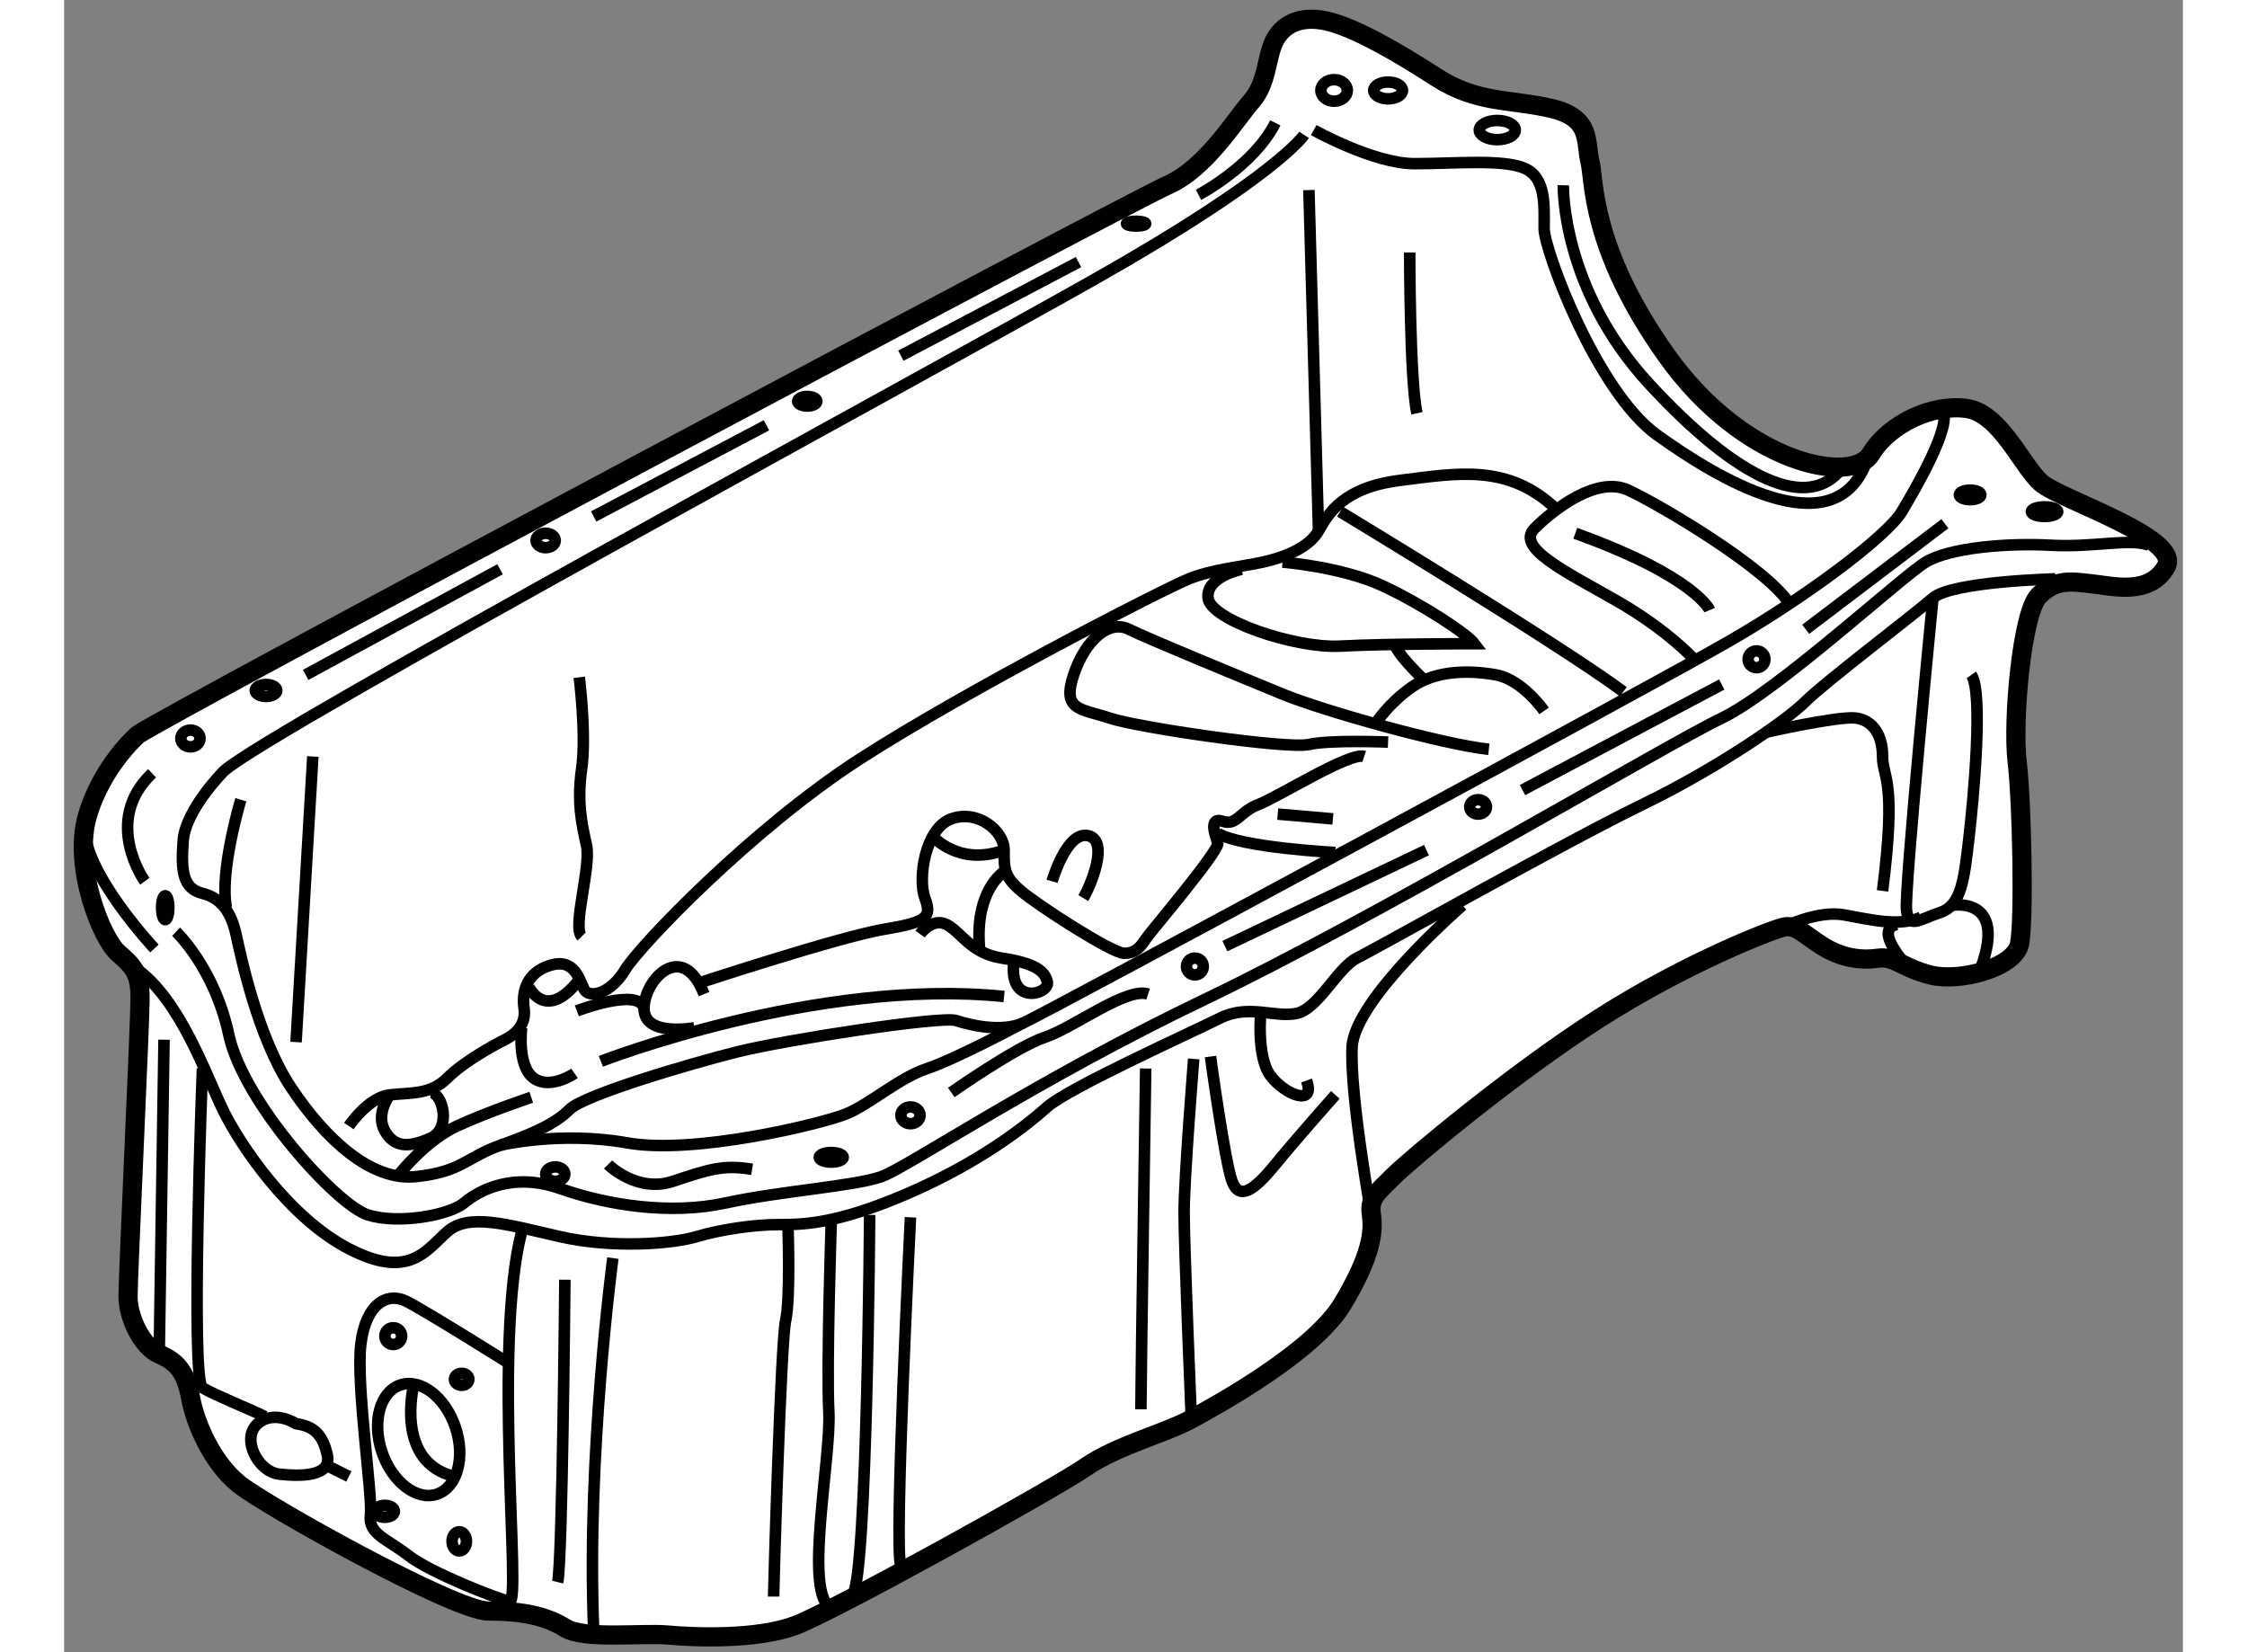 <?xml version="1.0" encoding="utf-8"?>
<!-- Generator: Adobe Illustrator 15.1.0, SVG Export Plug-In . SVG Version: 6.00 Build 0)  -->
<!DOCTYPE svg PUBLIC "-//W3C//DTD SVG 1.1//EN" "http://www.w3.org/Graphics/SVG/1.1/DTD/svg11.dtd">
<svg version="1.1" xmlns="http://www.w3.org/2000/svg" xmlns:xlink="http://www.w3.org/1999/xlink" x="0px" y="0px" width="244.8px"
	 height="180px" viewBox="152.481 111.716 55.174 43.024" enable-background="new 0 0 244.8 180" xml:space="preserve">
	
<rect x="152.481" y="111.716" width="55.174" height="43.024" fill="#808080" stroke="none"/>
	
<g><path fill="#FFFFFF" stroke="#000000" stroke-width="0.5" d="M154.396,130.853c0,0-0.938,0.813-1.313,2.125
			s0.375,3.188,0.813,3.563s0.563,0.563,0.563,1.188s-0.313,7.188-0.313,7.75s0.375,1.313,0.813,1.5s0.688,0.438,0.813,1.125
			s0.563,1.688,1.25,2.25s5.625,3.313,6.5,3.313s1.5,0.125,2,0.438s2,0.125,2.688,0.188s2.313,0.125,3.313-0.25
			s6.75-3.563,7.563-4.125s2.063-0.875,2.75-1.25s3.188-1.75,3.938-3s0.813-1.875,0.75-2.313s0.125-0.563,0.563-1
			s3.125-2.688,5.375-4.125s4.5-2.313,4.813-2.375s0.5,0.188,1,0.5s1,0.375,1.438,0.313s0.625,0.25,1.375,0.438
			s2.188-0.188,2.313-0.813s0.063-3.688-0.063-4.75s0.125-3.875,0.563-4.313s0.813-0.375,1.375-0.313s1.5,0.313,1.938-0.438
			s-2.75-1.75-3.25-2.188s-1.063-1.813-1.938-1.938s-2,0.375-2.5,1.188s-3.313,0.25-5.313-2.563s-1.875-4.563-2-5.063
			s0.063-1.125-1-1.375s-1.938-0.125-3-0.813s-2.063-1.25-2.75-1.438s-1.188,0-1.438,0.438s-0.188,1.125-0.625,1.625
			s-1.188,1.75-2.188,2.188S154.958,130.415,154.396,130.853z"></path><path fill="none" stroke="#000000" stroke-width="0.3" d="M204.333,126.79c0,0-2.688,0.063-3.188,0.5s-2.813,2.188-3.313,2.688
			s-2.313,1.75-4.25,2.688s-6.938,3.75-7.438,4s-1,1.313-1.563,1.438s-1.25-0.25-2,0.125s-3.938,1.813-4.5,2.313
			s-1.75,1.438-3.625,2.25s-2.75,0.813-3.375,0.813s-1.5,0.125-2.125,0.313s-2.188,0.313-3.563,0s-2.375-0.625-2.938-0.125
			s-1,1.25-2.563,0.438s-2.813-2.688-3.25-3.563s-1.125-2.938-2.313-3.75"></path><path fill="none" stroke="#000000" stroke-width="0.3" d="M154.833,136.415c0,0-1.875-2-1.813-3.188"></path><path fill="none" stroke="#000000" stroke-width="0.3" d="M155.396,135.978c0,0,1,0.938,1.375,2.688s2.813,4.438,3.625,4.688
			s2.125,0,2.5-0.313s1.25-0.813,2.5-0.375s2.875,0.688,4.313,0.375s3.375-0.438,4.063-0.688s4-2.5,8.438-4.625
			s12-6.625,13.438-7.313s4.688-3.688,5.313-4.063s2.125-0.5,3.25-0.438s2.063-0.188,2.563,0"></path><path fill="none" stroke="#000000" stroke-width="0.3" d="M188.896,135.29c0,0-2.813,2.438-2.875,3.688s0.5,4.375,0.5,4.375"></path><path fill="none" stroke="#000000" stroke-width="0.3" d="M196.771,130.79c0,0,1.938-0.438,2.375-0.375s0.688,0.438,0.688,1
			s0.375,0.563,0,3.5"></path><path fill="none" stroke="#000000" stroke-width="0.3" d="M201.146,127.29c0,0-0.75,7.625-0.688,8.125s0.313,0.25,0.875,0.063
			s0.625-0.875,0.75-1.938s0.375-3.813,0.063-4.25"></path><path fill="none" stroke="#000000" stroke-width="0.3" d="M197.271,135.853c0,0,0.875-0.438,1.563-0.313s1.438,0.313,2,0.063"></path><path fill="none" stroke="#000000" stroke-width="0.3" d="M200.458,136.853c0,0-0.875-0.938-0.25-1.063"></path><path fill="none" stroke="#000000" stroke-width="0.3" d="M201.646,135.29c0,0,1.438-0.25,0.75,1.625"></path><path fill="none" stroke="#000000" stroke-width="0.3" d="M191.521,116.54c0,0-0.063,2.688,2.25,5.188s4.125,3.313,5,2.188"></path><path fill="none" stroke="#000000" stroke-width="0.3" d="M185.021,115.103c0,0,1.563,0.875,2.625,0.875s2.313-0.125,2.875,0.125
			s0.5,1,0.5,1.563s1.375,4.25,2.938,5.375s4.563,2.938,5.438,0.75"></path><path fill="none" stroke="#000000" stroke-width="0.3" d="M184.771,115.228c0,0-0.688,1.063-5.438,3.75s-21.5,11.75-22.688,12.813
			c0,0-1,1-1.063,1.813s0,1.25,0.5,1.375s0.75,0.5,0.875,1.063s0.563,2.688,1.438,4s2.063,2.438,3.25,2.313s1.313-0.5,2.188-0.813
			s1.438-0.563,1.813-0.938s3.125-1.188,4.375-1.5s5.313-0.938,5.688-0.813s1.188,0.313,1.75,0.063s16.313-8.75,18.375-9.938
			s4.125-2.75,4.5-3.375s1.313-2.25,1.063-2.625"></path><path fill="none" stroke="#000000" stroke-width="0.3" d="M165.896,129.353c0,0,0.188,1.5,0.063,2.375s0,1.438,0.125,2
			s-0.375,2.125-0.125,2.375"></path><line fill="none" stroke="#000000" stroke-width="0.3" x1="158.958" y1="131.415" x2="158.521" y2="138.853"></line><path fill="none" stroke="#000000" stroke-width="0.3" d="M157.083,132.54c0,0-0.563,1.875-0.375,2.813"></path><path fill="none" stroke="#000000" stroke-width="0.3" d="M154.583,134.665c0,0-1.125-1.563,0.188-2.813"></path><line fill="none" stroke="#000000" stroke-width="0.3" x1="158.771" y1="129.29" x2="163.833" y2="126.54"></line><line fill="none" stroke="#000000" stroke-width="0.3" x1="166.271" y1="125.165" x2="170.771" y2="122.79"></line><line fill="none" stroke="#000000" stroke-width="0.3" x1="174.271" y1="120.978" x2="178.896" y2="118.54"></line><path fill="none" stroke="#000000" stroke-width="0.3" d="M182.021,116.79c0,0,1.438-0.75,2-1.875"></path><path fill="none" stroke="#000000" stroke-width="0.3" d="M159.896,141.04c0,0,0.5-0.75,1.063-0.813s1.063,0,1.5-0.438
			s1.25-0.875,1.5-1s0.563-0.375,0.5-0.813s0.063-0.938,0.688-1.125s0.75,0.375,0.875,0.625s0.688,0.125,1.063-0.5
			s3.313-3.688,6.125-5.5s7.938-4.438,8.563-4.688s1.375-0.313,1.938-0.438s1.188-0.375,1.438-0.813s0.625-1.125,2.125-1.313
			s2.813-0.438,4.063,0.75"></path><path fill="none" stroke="#000000" stroke-width="0.3" d="M194.896,128.853c0,0-0.688-0.75-2-1.5s-2.625-1.375-2.125-1.875
			s1.625-1.375,2.438-1s3.563,2,4.188,2.938"></path><path fill="none" stroke="#000000" stroke-width="0.3" d="M195.333,127.603c0,0-0.375-0.875-3.5-2"></path><path fill="none" stroke="#000000" stroke-width="0.3" d="M187.521,118.29c0,0,0,3.313,0.188,4.188"></path><line fill="none" stroke="#000000" stroke-width="0.3" x1="184.896" y1="116.665" x2="185.146" y2="125.54"></line><path fill="none" stroke="#000000" stroke-width="0.3" d="M185.708,125.04c0,0,5.688,3.438,7.375,4.688"></path><path fill="none" stroke="#000000" stroke-width="0.3" d="M160.958,140.228c0,0-0.375,0.5-0.125,0.938s0.625,0.438,1.188,0.188
			s0.313-1.188,0-1.188"></path><path fill="none" stroke="#000000" stroke-width="0.3" d="M161.208,142.29c0,0,0.688-0.875,1.5-1.25s1.938-0.75,1.938-0.75"></path><path fill="none" stroke="#000000" stroke-width="0.3" d="M164.396,138.478c0,0-0.125,1,0.313,1.313s1.063-0.125,1.063-0.125"></path><path fill="none" stroke="#000000" stroke-width="0.3" d="M164.583,137.415c0,0,0.438,0.938,1.313-0.188"></path><path fill="none" stroke="#000000" stroke-width="0.3" d="M168.896,138.478c0,0-1.313,0.25-1.313-0.5s1-1.813,1.563-0.375"></path><path fill="none" stroke="#000000" stroke-width="0.3" d="M165.833,138.04c0,0,1.625-0.625,1.75-0.063"></path><path fill="none" stroke="#000000" stroke-width="0.3" d="M169.083,137.29c0,0,3.625-1.188,4.75-1.375s1.25-0.313,1.063-0.813
			s0-1.813,0.688-2.063s1.375,0.313,1.375,0.813s0,0.688,0.438,1.063s2.375,1.625,2.688,1.625s0.438-0.188,0.563-0.375
			s1.938-2.313,1.875-2.5s-0.25-0.688,0.125-0.563s0.438-0.25,0.938-0.438s2.375-1.375,2.75-1.25"></path><line fill="none" stroke="#000000" stroke-width="0.3" x1="185.521" y1="133.04" x2="184.083" y2="132.915"></line><path fill="none" stroke="#000000" stroke-width="0.3" d="M185.583,133.915c0,0-2.438-0.125-3.063-0.5"></path><path fill="none" stroke="#000000" stroke-width="0.3" d="M174.771,136.04c0,0,0.313-0.438,0.688-0.25s0.625,0.75,1.438,0.875
			s1.125,0.313,1.188,0.625s-1,0.625-0.875-0.5"></path><path fill="none" stroke="#000000" stroke-width="0.3" d="M176.958,134.415c0,0-0.813,0.5-0.625,2.125"></path><path fill="none" stroke="#000000" stroke-width="0.3" d="M175.083,133.478c0,0,0.688,0.813,1.875,0.375"></path><path fill="none" stroke="#000000" stroke-width="0.3" d="M178.208,134.665c0,0,0.375-1.313,0.938-1.188s0.063,1.313-0.125,1.625"></path><path fill="none" stroke="#000000" stroke-width="0.3" d="M166.458,139.353c0,0,5.625-2.188,10.5-1.688"></path><path fill="none" stroke="#000000" stroke-width="0.3" d="M163.833,141.54c0,0,1.563-0.375,3.313-0.063s5.063-0.5,5.688-0.75
			s1.375-0.938,2.125-1.188s2.5-1.188,2.5-1.188"></path><path fill="none" stroke="#000000" stroke-width="0.3" d="M175.583,140.165c0,0,1.688-1.188,2.438-1.438s2.125-1.313,2.688-1.125"></path><path fill="none" stroke="#000000" stroke-width="0.3" d="M166.646,142.04c0,0,0.75,0.75,1.688,0.438s1.313-0.438,2.063-0.313"></path><line fill="none" stroke="#000000" stroke-width="0.3" x1="182.708" y1="136.353" x2="187.958" y2="133.853"></line><line fill="none" stroke="#000000" stroke-width="0.3" x1="190.458" y1="132.29" x2="195.646" y2="129.54"></line><line fill="none" stroke="#000000" stroke-width="0.3" x1="197.833" y1="128.103" x2="201.458" y2="125.353"></line><path fill="none" stroke="#000000" stroke-width="0.3" d="M186.958,131.04c0,0-1.5-0.063-2.063,0.063s-4.438-0.438-5.188-0.688
			s-1.25-0.188-0.938-1.125s0.938-1.438,1.438-1.188s2.938,1.25,4,1.688s4.188,1.313,5.375,1.438"></path><path fill="none" stroke="#000000" stroke-width="0.3" d="M191.021,130.228c0,0-0.563-0.813-1.25-0.938s-1.563-0.125-2.188,0.313
			s-0.938,0.938-0.938,0.938"></path><path fill="none" stroke="#000000" stroke-width="0.3" d="M184.208,126.353c0,0,1.563,0.125,2.625,0.625s2.188,1.25,2.375,1.5
			c0,0-2.313,0-3.5,0.063s-3.375-0.688-3.438-1.25s0.875-0.75,0.875-0.75"></path><path fill="none" stroke="#000000" stroke-width="0.3" d="M187.958,129.478c0,0-0.625-0.563-0.813-0.938"></path><ellipse fill="none" stroke="#000000" stroke-width="0.3" cx="172.458" cy="141.853" rx="0.313" ry="0.125"></ellipse><ellipse fill="none" stroke="#000000" stroke-width="0.3" cx="174.521" cy="140.759" rx="0.25" ry="0.219"></ellipse><circle fill="none" stroke="#000000" stroke-width="0.3" cx="181.927" cy="136.884" r="0.219"></circle><ellipse fill="none" stroke="#000000" stroke-width="0.3" cx="189.302" cy="132.728" rx="0.219" ry="0.188"></ellipse><circle fill="none" stroke="#000000" stroke-width="0.3" cx="196.552" cy="128.884" r="0.219"></circle><ellipse fill="none" stroke="#000000" stroke-width="0.3" cx="202.114" cy="124.603" rx="0.281" ry="0.125"></ellipse><ellipse fill="none" stroke="#000000" stroke-width="0.3" cx="204.052" cy="125.04" rx="0.344" ry="0.125"></ellipse><ellipse fill="none" stroke="#000000" stroke-width="0.3" cx="189.802" cy="115.103" rx="0.469" ry="0.25"></ellipse><ellipse fill="none" stroke="#000000" stroke-width="0.3" cx="186.958" cy="114.071" rx="0.375" ry="0.219"></ellipse><ellipse fill="none" stroke="#000000" stroke-width="0.3" cx="185.552" cy="114.071" rx="0.344" ry="0.281"></ellipse><ellipse fill="none" stroke="#000000" stroke-width="0.3" cx="180.396" cy="117.54" rx="0.25" ry="0.063"></ellipse><ellipse fill="none" stroke="#000000" stroke-width="0.3" cx="171.833" cy="122.165" rx="0.25" ry="0.125"></ellipse><ellipse fill="none" stroke="#000000" stroke-width="0.3" cx="165.021" cy="125.79" rx="0.25" ry="0.188"></ellipse><ellipse fill="none" stroke="#000000" stroke-width="0.3" cx="157.739" cy="129.696" rx="0.281" ry="0.156"></ellipse><ellipse fill="none" stroke="#000000" stroke-width="0.3" cx="155.771" cy="130.946" rx="0.25" ry="0.219"></ellipse><ellipse fill="none" stroke="#000000" stroke-width="0.3" cx="155.114" cy="135.353" rx="0.094" ry="0.313"></ellipse><ellipse fill="none" stroke="#000000" stroke-width="0.3" cx="165.271" cy="142.29" rx="0.25" ry="0.188"></ellipse><line fill="none" stroke="#000000" stroke-width="0.3" x1="155.083" y1="138.79" x2="154.958" y2="146.978"></line><path fill="none" stroke="#000000" stroke-width="0.3" d="M156.083,139.54c0,0-0.313,8.125,0,8.313s1.25,0.563,1.625,0.75"></path><path fill="none" stroke="#000000" stroke-width="0.3" d="M158.521,148.79c0,0-0.563-0.375-1,0s0,1.25,0.563,1.313
			s1.375,0.063,1.25-0.5S158.958,148.853,158.521,148.79z"></path><line fill="none" stroke="#000000" stroke-width="0.3" x1="159.396" y1="149.915" x2="159.896" y2="150.165"></line><path fill="none" stroke="#000000" stroke-width="0.3" d="M164.083,147.228c0,0-2.188-1.375-2.688-1.625s-1.063,0.063-1.188,1.125
			s0.313,3.938,0.25,4.438s0.438,0.625,1,1.063s2.313,1.125,2.625,1.188s-0.438-6.688,0.313-9.625"></path><path fill="none" stroke="#000000" stroke-width="0.3" d="M165.521,145.04c0,0-0.063,7.375-0.188,7.875"></path><path fill="none" stroke="#000000" stroke-width="0.3" d="M166.771,144.478c0,0-0.688,5.125-0.5,9.688"></path><path fill="none" stroke="#000000" stroke-width="0.3" d="M171.333,143.728c0,0,0.063,1.813-0.063,2.375s-0.313,7-0.313,7.188"></path><path fill="none" stroke="#000000" stroke-width="0.3" d="M172.458,143.54c0,0-0.125,3.75-0.063,4.938s-0.625,4.563,0,5.063"></path><path fill="none" stroke="#000000" stroke-width="0.3" d="M173.458,143.353c0,0-0.063,9.375-0.438,9.875"></path><path fill="none" stroke="#000000" stroke-width="0.3" d="M174.521,143.415c0,0-0.438,8.75-0.25,9.063"></path><path fill="none" stroke="#000000" stroke-width="0.3" d="M180.646,139.54c0,0-0.125,8.125-0.125,8.875"></path><path fill="none" stroke="#000000" stroke-width="0.3" d="M181.896,139.29c0,0-0.25,3.125-0.25,4s0.188,5.375,0.188,5.375"></path><path fill="none" stroke="#000000" stroke-width="0.3" d="M182.333,139.228c0,0,0.375,2.75,0.563,3.25s0.563,0.25,1.125-0.438
			s1.563-1.813,1.563-1.813"></path><path fill="none" stroke="#000000" stroke-width="0.3" d="M183.646,138.04c0,0-0.125,1.188,0.25,1.688s1.188,0.813,0.938,0.125"></path><ellipse transform="matrix(0.948 -0.318 0.318 0.948 -39.055 59.169)" fill="none" stroke="#000000" stroke-width="0.3" cx="161.726" cy="149.222" rx="1.009" ry="1.5"></ellipse><path fill="none" stroke="#000000" stroke-width="0.3" d="M161.583,147.79c0,0-0.5,2,1.063,2.375"></path><circle fill="none" stroke="#000000" stroke-width="0.3" cx="161.052" cy="146.509" r="0.219"></circle><ellipse fill="none" stroke="#000000" stroke-width="0.3" cx="162.833" cy="147.634" rx="0.188" ry="0.156"></ellipse><ellipse fill="none" stroke="#000000" stroke-width="0.3" cx="162.771" cy="151.853" rx="0.188" ry="0.25"></ellipse><ellipse fill="none" stroke="#000000" stroke-width="0.3" cx="160.833" cy="151.071" rx="0.25" ry="0.156"></ellipse></g>


</svg>